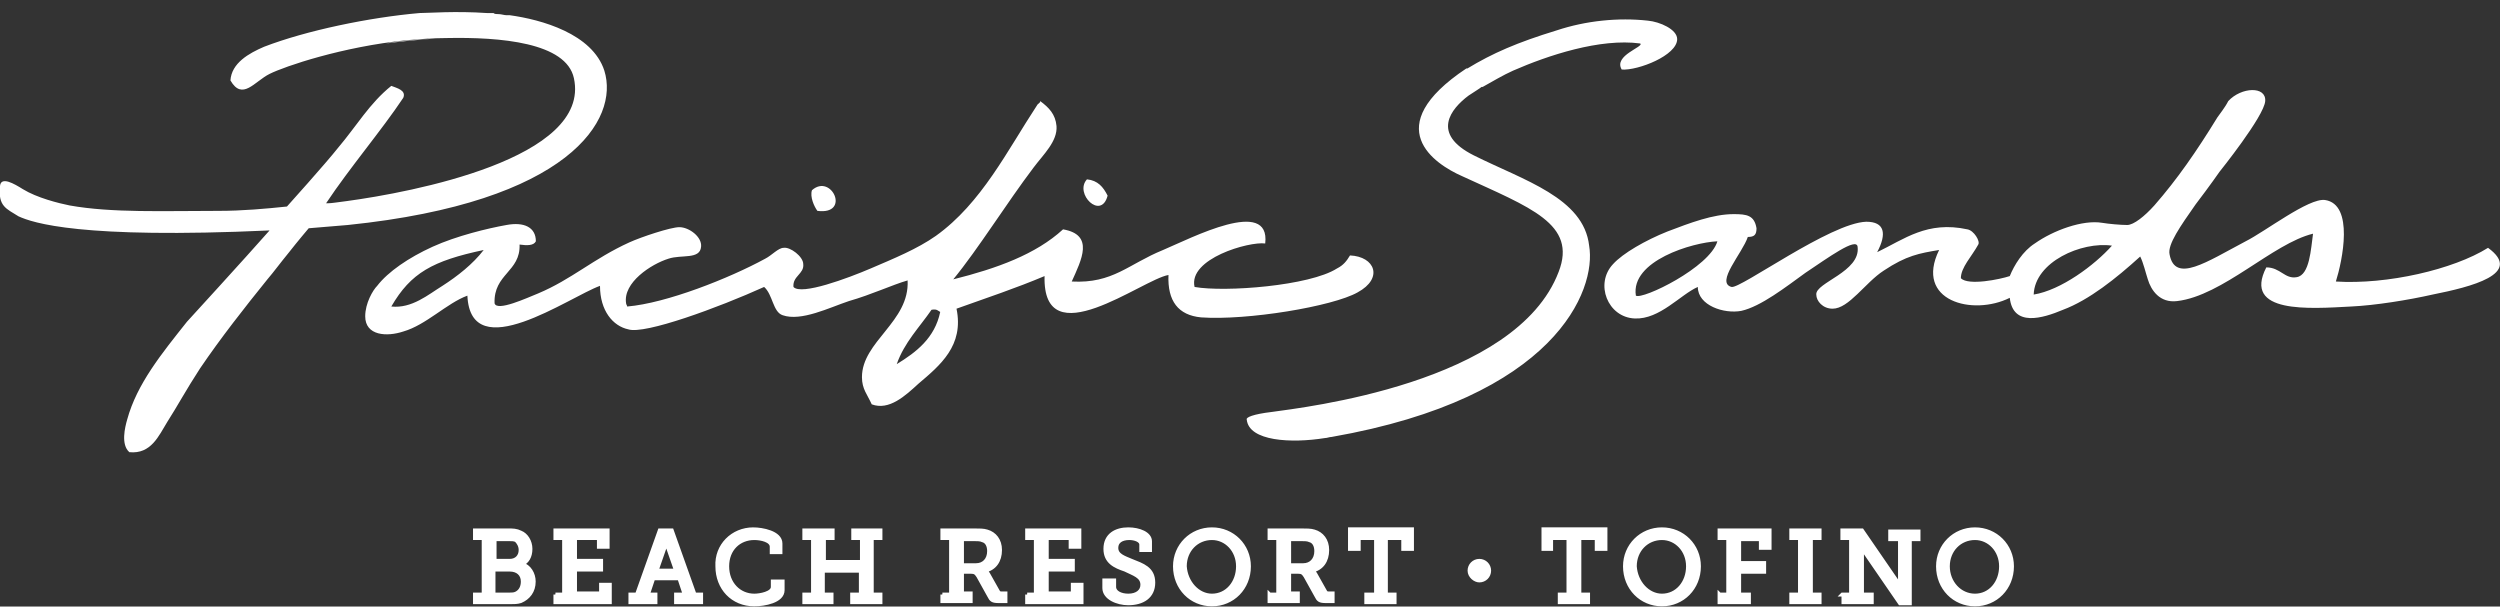 <svg id="Layer_1" xmlns="http://www.w3.org/2000/svg" viewBox="0 0 230 55.8"><rect x="0" y="0" width="230" height="55.8" fill="#333333" stroke="none"/><style>.st0,.st1{fill:#fff}.st1{stroke:#fff;stroke-width:.365}</style><path class="st0" d="M74.7 17.5c-.2.6.2 1.5.5 1.9 3.1.4 1.3-3.5-.5-1.9zm27.2.5c-.4-.8-.9-1.4-1.9-1.5-1.2 1.3 1.3 3.8 1.9 1.5zm22.3 5.5c-.3.5-.6.9-1.2 1.2-2.5 1.6-10.3 2.2-13.1 1.7-.6-2.6 5-4.2 6.5-4 .5-4.3-6.8-.5-9.4.6-3.2 1.3-4.6 3.1-8.4 2.9.9-2 2.1-4.3-.8-4.8-2.5 2.3-6.1 3.6-10.1 4.6 2.3-2.8 4.9-7 7.4-10.3.9-1.2 2.2-2.4 2.1-3.8-.1-1.1-.7-1.7-1.5-2.3 0 .2-.2.2-.3.4-2.7 4.1-5.1 9-9.3 12-1.7 1.2-3.9 2.1-6 3s-6.4 2.5-7.1 1.7c-.1-1 1-1.2.9-2.1 0-.7-1.2-1.6-1.8-1.5-.5 0-1.1.7-1.7 1-3.3 1.8-9.1 4.1-12.7 4.4 0-.1-.1-.2-.1-.3-.3-1.9 2.3-3.6 3.9-4.1 1.2-.4 2.9.1 3-1.1.1-.9-1.1-1.8-2-1.8-.8 0-3.5.9-4.6 1.4-3.3 1.5-5.3 3.4-8.4 4.7-1 .4-3.8 1.7-4 .9-.1-2.7 2.4-2.9 2.3-5.4.7.1 1.3.1 1.5-.3 0-1.3-1.1-1.8-2.7-1.5-1.7.3-4.6 1-6.8 2s-4.1 2.3-5.1 3.6c-.4.4-1.1 1.6-1.1 2.8 0 1.8 2 1.9 3.5 1.4 2.1-.6 4-2.6 5.9-3.3.3 6.6 9.4.1 12.2-.9 0 2.3 1.2 3.7 2.6 4 1.5.5 8.3-2 12.5-3.9.8.7.8 2.3 1.7 2.6 1.7.6 4.3-.7 6.1-1.3 2.1-.6 4-1.5 5.4-1.9.2 3.8-4.2 5.6-4.2 8.9 0 1.1.5 1.6.9 2.5 1.6.6 3.1-.8 4.3-1.9 2-1.7 4.2-3.5 3.5-6.9 2.8-1 5.5-1.9 8.1-3-.2 7.5 9 .3 11.4-.1-.1 2.4.9 3.7 3 3.9 4.2.3 12.1-1 14.4-2.3 2.4-1.3 1.6-3.3-.7-3.4zm-83.5 2.8c-1.3.8-2.8 2.1-4.7 1.9 1.8-3.1 3.8-4.2 8.5-5.2-1 1.3-2.4 2.4-3.8 3.3zm41.8 7.2c.7-2 2.1-3.4 3.2-5 .5-.1.6.1.8.2-.5 2.4-2.2 3.7-4 4.8zm146.4-10.7c-3.2 2-9.3 3.4-14 3.1.6-1.9 1.7-7.1-1-7.5-1.5-.2-5.5 2.9-7.3 3.8-3.6 1.9-6.5 3.9-7 1.2-.2-.9 1-2.6 2.4-4.6 1.3-1.7 2.2-3 2.2-3s4.1-5.1 4.2-6.5c.1-1.4-2.2-1.3-3.4 0-.3.6-.8 1.2-1 1.5-1.9 3.1-3.7 5.7-5.8 8.1-.9 1-1.9 1.8-2.5 1.8s-1.7-.1-2.3-.2c-1.8-.3-4.5.7-6.2 1.9-1.1.7-1.9 2-2.3 3-.9.3-3.8.9-4.5.2 0-1 1-2 1.6-3.1.2-.3-.4-1.3-1-1.4-3.7-.8-5.8.9-8.3 2.1.9-1.7.7-2.8-1-2.8-3.3.1-11.6 6.2-12.4 6-1.5-.4 1-3.1 1.5-4.6.6 0 .8-.2.8-.8-.2-1.2-.9-1.3-2.1-1.3-1.9 0-4 .8-6.1 1.6-2 .8-4.1 2-5 3-1.7 1.8-.5 4.9 2 5 2.3.1 4.2-2.2 5.8-2.9 0 1.7 2.4 2.5 4 2.2 1.8-.4 4.1-2.2 5.9-3.5 2.1-1.4 4.7-3.3 4.8-2.4.3 2.3-3.9 3.3-3.8 4.4 0 .6.6 1.3 1.5 1.3 1.5 0 3-2.4 4.7-3.5 2.1-1.4 3.3-1.6 5.1-1.9-2.3 4.7 3.1 6.1 6.5 4.4.3 2.7 3 1.9 4.9 1.1 2.4-.9 4.9-2.9 7.1-4.9.3.6.5 1.5.7 2.1.3 1 1.1 2.2 2.7 2 4.2-.5 8.8-5.3 12.5-6.2-.2 1.4-.3 3.8-1.5 4-1.1.2-1.5-.9-2.8-.9-2.2 4.3 4 3.8 7.8 3.6 2.2-.1 5.3-.6 7.5-1.1 3.5-.7 8.4-1.9 5.1-4.3zm-78.4 4.4c-.5-3.2 5.2-4.9 7.5-5-.7 2.4-6.9 5.4-7.5 5zm36.6-.1c.1-3 4.4-4.9 7.2-4.5-1.6 1.8-4.7 4.1-7.2 4.5zM55.6 6.5c-1.1-3.4-5.8-4.7-8.7-5.1h-.3c-.2 0-.5-.1-.7-.1s-.4 0-.5-.1h-.9.3c-2.9-.2-5.4 0-6.2 0-4.6.4-10.4 1.6-14.3 3.1-1.4.6-3 1.5-3.1 3.1 1.1 1.9 2.2.1 3.6-.6s6.7-2.5 12.6-3.1c1.2-.1 2.5-.2 3.7-.2-2.6.1-4.7.3-5.6.5.8-.1 3-.4 5.6-.5 4.9-.1 11 .4 11.7 3.7 1.6 7.4-15 10.5-20.9 11.3-.8.1-1.4.2-1.7.2H30c2.2-3.3 5.1-6.7 7.1-9.7.3-.7-.6-.9-1.1-1.1-2 1.6-3.2 3.7-4.9 5.7C30 15 26.4 19 26.4 19c-1.9.2-4.1.4-6.3.4-5 0-9.8.2-13.7-.5-1-.2-3-.7-4.3-1.5-.8-.5-2-1.2-2.1-.3-.2 1.9.6 2.1 1.7 2.8 1.3.6 5.7 2.1 23.1 1.3-2.2 2.5-7.6 8.4-7.6 8.4-2.3 2.9-4.6 5.7-5.5 9-.2.7-.6 2.3.2 3 2 .2 2.7-1.5 3.5-2.8.9-1.4 1.7-2.9 3-4.9 1.9-2.8 4.1-5.6 6.2-8.2.6-.7 1.1-1.4 2-2.5.7-.9 1.8-2.2 1.8-2.2s1.1-.1 3.6-.3C52.4 18.6 57 11 55.6 6.5zm80 7.8c-4-2-2.1-4.3-.5-5.5.6-.4 1.1-.7 1.2-.8h.1c.9-.5 1.9-1.1 2.8-1.5 3.2-1.4 8-3 11.7-2.5.4.3-2.5 1.1-1.7 2.4 1.5.1 5.1-1.3 5.1-2.8 0-.9-1.6-1.6-2.7-1.7-2.7-.3-5.7 0-8.4.9-3.6 1.1-5.9 2.1-8.2 3.5h-.1c-8.1 5.4-2.9 8.8-.4 9.9 6.3 2.9 10.6 4.4 8.9 8.8-3.9 10.3-23.6 12.5-26.4 12.9-1.7.2-2.4.5-2.3.7.2 2 4.1 2.2 7.2 1.7.2 0 .4-.1.6-.1 20.6-3.6 24.4-13.5 23.7-17.6-.5-4.4-6-6-10.6-8.3z"/><path class="st1" d="M43.7 54.7h.8v-5.2h-.8v-.7h3c.5 0 .8 0 1.2.2.5.2.9.8.9 1.5s-.3 1.2-.8 1.4c.7.2 1.1.9 1.1 1.6 0 .9-.5 1.5-1.2 1.8-.3.1-.6.1-1 .1h-3.2v-.7zm3.2-3.1c.6 0 1-.4 1-1 0-.4-.2-.7-.4-.9-.2-.1-.4-.1-.7-.1h-1.3v2h1.4zm0 3.1c.2 0 .4 0 .6-.1.4-.2.6-.6.6-1.1 0-.7-.5-1.1-1.2-1.1h-1.5v2.3h1.5zm4.2 0h.8v-5.2h-.8v-.7h4.8v1.5h-.8v-.8h-2.2v2.1h2.4v.8h-2.4v2.2h2.4v-.8h.8v1.6h-5v-.7zm6.9 0h.6l2.1-5.9h1.1l2.1 5.9h.6v.7h-2.3v-.7h.8l-.5-1.5h-2.4l-.5 1.5h.7v.7H58v-.7zm4.2-2.2l-.8-2.3c-.1-.3-.1-.5-.1-.5s0 .2-.1.5l-.8 2.3h1.8zm7.1-3.8c.8 0 2.5.3 2.5 1.3v.8H71v-.5c0-.6-1-.8-1.6-.8-1.4 0-2.5 1-2.5 2.6s1.1 2.7 2.5 2.7c.5 0 1.7-.2 1.7-.8v-.5h.9v.8c0 1-1.7 1.3-2.6 1.3-2 0-3.4-1.5-3.4-3.5-.1-1.9 1.4-3.4 3.3-3.4zm4.7 6h.8v-5.2H74v-.7h2.6v.7h-.8v2.2h3.5v-2.2h-.8v-.7H81v.7h-.8v5.2h.8v.7h-2.6v-.7h.8v-2.2h-3.5v2.2h.8v.7H74v-.7zm12.7 0h.8v-5.2h-.8v-.7h2.9c.5 0 .9 0 1.2.1.7.2 1.2.8 1.2 1.7 0 1-.5 1.7-1.4 1.9 0 0 .2.1.3.3l.9 1.6c.1.2.2.2.5.2h.2v.7h-.6c-.6 0-.7-.1-.9-.5L90 53c-.2-.3-.3-.4-.7-.4h-.8v2h.8v.7h-2.6v-.6zm3.1-2.7c.7 0 1.2-.5 1.2-1.3 0-.5-.2-.9-.6-1-.2-.1-.5-.1-.8-.1h-1.1V52h1.3zm4.7 2.7h.8v-5.2h-.8v-.7h4.8v1.5h-.8v-.8h-2.2v2.1h2.4v.8h-2.4v2.2h2.4v-.8h.8v1.6h-5v-.7zm8-1.2v.5c0 .5.6.8 1.3.8.8 0 1.3-.4 1.3-1 0-.8-.8-1-1.6-1.4-.9-.3-1.8-.7-1.8-1.9 0-1.3 1-1.8 2.1-1.8 1 0 2 .4 2 1.1v.8h-.8v-.5c0-.4-.6-.6-1.1-.6-.7 0-1.2.3-1.2.9 0 .7.7.9 1.4 1.2 1 .4 2 .7 2 2s-1 1.9-2.3 1.9c-1 0-2.2-.5-2.2-1.4v-.7h.9v.1zm9-4.8c1.9 0 3.4 1.5 3.4 3.4 0 2-1.5 3.5-3.4 3.5s-3.4-1.5-3.4-3.5c0-1.9 1.5-3.4 3.4-3.4zm0 6.1c1.4 0 2.4-1.2 2.4-2.7s-1.1-2.6-2.4-2.6c-1.4 0-2.5 1.1-2.5 2.6.1 1.5 1.2 2.7 2.5 2.7zm5.3-.1h.8v-5.2h-.8v-.7h2.9c.5 0 .9 0 1.2.1.7.2 1.2.8 1.2 1.7 0 1-.5 1.7-1.4 1.9 0 0 .2.1.3.3l.9 1.6c.1.2.2.2.5.2h.2v.7h-.6c-.6 0-.7-.1-.9-.5l-1-1.8c-.2-.3-.3-.4-.7-.4h-.8v2h.8v.7h-2.6v-.6zm3.1-2.7c.7 0 1.2-.5 1.2-1.3 0-.5-.2-.9-.6-1-.2-.1-.5-.1-.8-.1h-1.1V52h1.3zm5.9 2.7h.8v-5.2H125v1h-.8v-1.8h5.7v1.8h-.8v-1h-1.6v5.2h.8v.7h-2.6v-.7h.1zm9.4-2.2c0-.5.4-.9.9-.9s.9.4.9.9-.4.9-.9.9c-.4 0-.9-.4-.9-.9zm8.3 2.2h.8v-5.2h-1.6v1h-.7v-1.8h5.7v1.8h-.8v-1h-1.6v5.2h.8v.7h-2.6v-.7zm9.4-6c1.9 0 3.4 1.5 3.4 3.4 0 2-1.5 3.5-3.4 3.5s-3.4-1.5-3.4-3.5c0-1.9 1.5-3.4 3.4-3.4zm0 6.1c1.4 0 2.4-1.2 2.4-2.7s-1.1-2.6-2.4-2.6c-1.4 0-2.5 1.1-2.5 2.6.1 1.5 1.2 2.7 2.5 2.7zm5.3-.1h.8v-5.2h-.8v-.7h4.6v1.6h-.8v-.8h-2v2.2h2.3v.8H160v2.1h.9v.7h-2.7v-.7zm6.6 0h.8v-5.2h-.8v-.7h2.6v.7h-.8v5.2h.8v.7h-2.6v-.7zm4.7 0h.8v-5.2h-.8v-.7h1.8l3.3 4.8c.1.2.2.5.2.5v-4.5h-.9v-.7h2.6v.7h-.8v5.9h-.9l-3.3-4.8c-.1-.2-.2-.5-.2-.5v4.5h.9v.7h-2.6v-.7h-.1zm12.2-6c1.9 0 3.4 1.5 3.4 3.4 0 2-1.5 3.5-3.4 3.5s-3.4-1.5-3.4-3.5c0-1.9 1.5-3.4 3.4-3.4zm0 6.1c1.4 0 2.4-1.2 2.4-2.7s-1.1-2.6-2.4-2.6c-1.4 0-2.5 1.1-2.5 2.6s1.1 2.7 2.5 2.7z"/></svg>